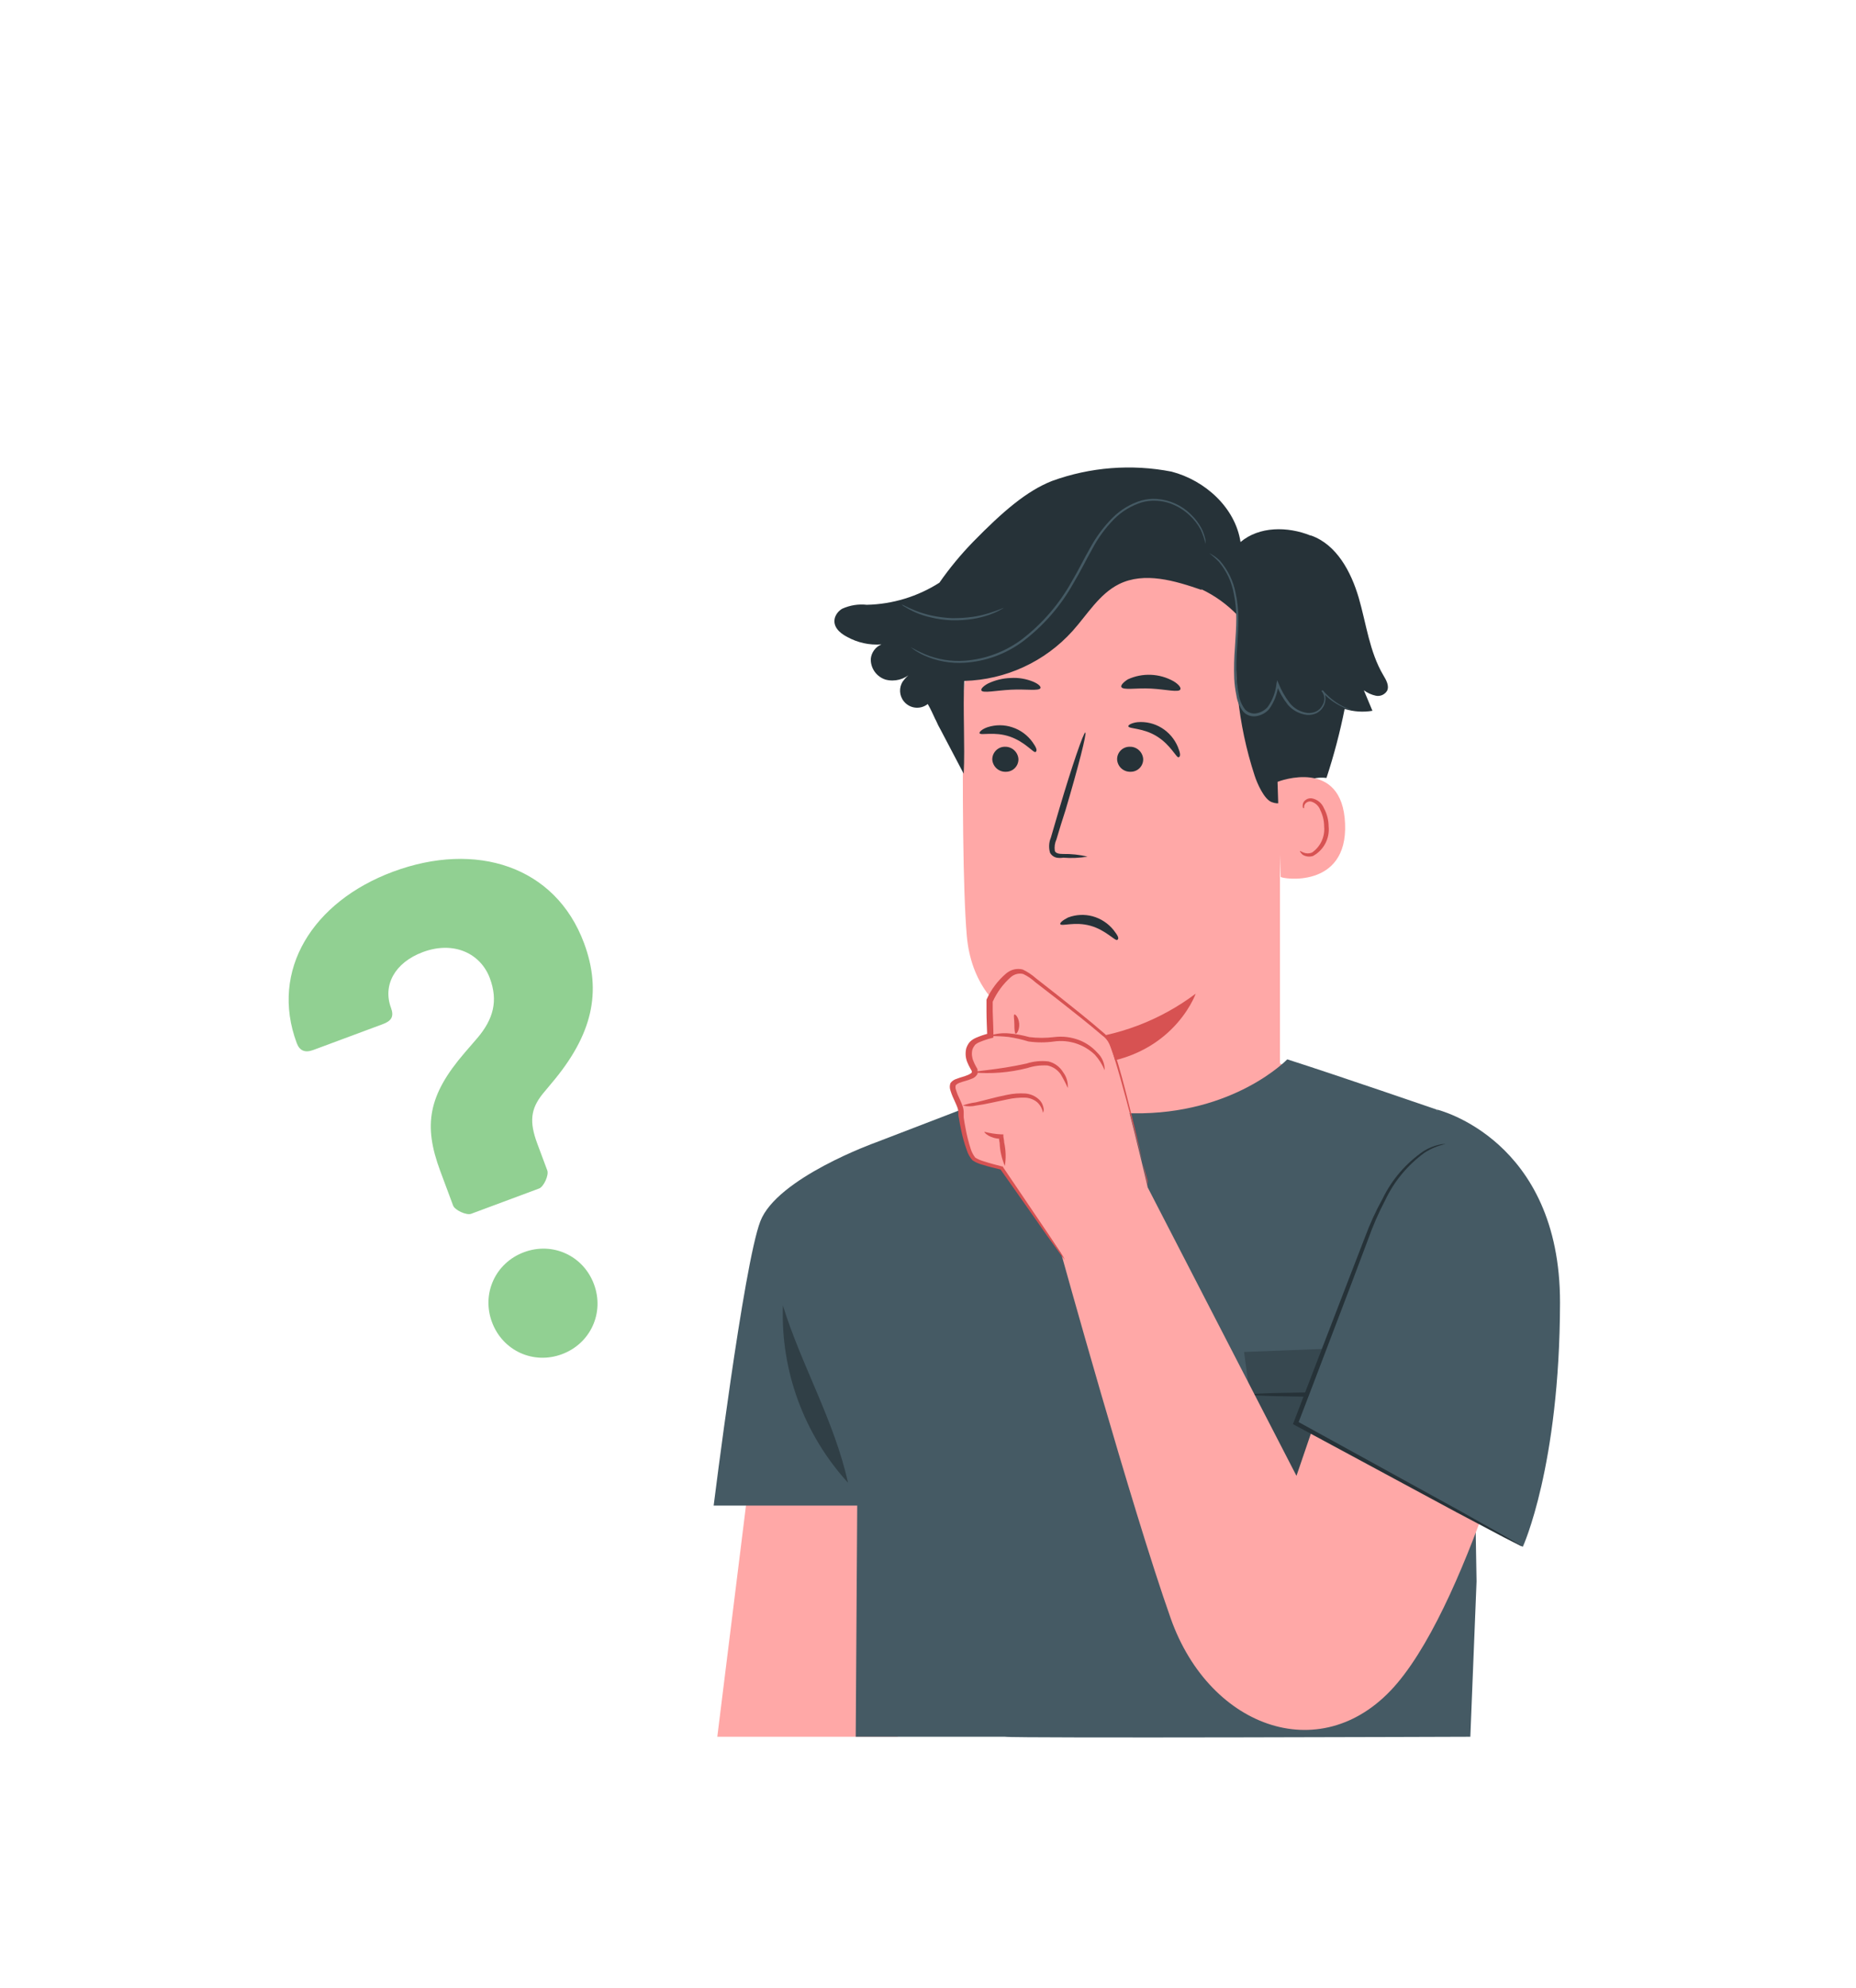 <?xml version="1.0" encoding="utf-8"?>
<!-- Generator: Adobe Illustrator 28.2.0, SVG Export Plug-In . SVG Version: 6.00 Build 0)  -->
<svg version="1.1" id="レイヤー_1" xmlns="http://www.w3.org/2000/svg" xmlns:xlink="http://www.w3.org/1999/xlink" x="0px"
	 y="0px" viewBox="0 0 259.73 278.08" style="enable-background:new 0 0 259.73 278.08;" xml:space="preserve">
<style type="text/css">
	.st0{fill:#91D092;}
	.st1{fill:#FFA8A7;}
	.st2{fill:#D75252;}
	.st3{fill:#263238;}
	.st4{fill:#455A64;}
	.st5{opacity:0.2;}
	.st6{opacity:0.3;}
</style>
<g>
	<g>
		<path class="st0" d="M43.85,146.89c-1.19,0.44-1.93,0.1-2.33-0.98c-3.78-10.16,2.24-19.78,13.48-23.96
			c11.57-4.3,22.71-0.82,26.73,9.99c2.53,6.81,1.21,12.84-4.61,19.68l-1.19,1.43c-1.68,2.1-1.87,3.9-0.75,6.92l1.41,3.78
			c0.24,0.65-0.5,2.28-1.15,2.52l-9.51,3.54c-0.65,0.24-2.28-0.51-2.52-1.15l-1.81-4.86c-2.37-6.38-1.71-10.56,3.44-16.54l1.72-1.99
			c2.32-2.71,2.96-5.28,1.79-8.42c-1.29-3.46-5.03-5.26-9.36-3.66c-4,1.49-5.64,4.68-4.47,7.82c0.44,1.19,0.06,1.82-1.13,2.26
			L43.85,146.89z M73.33,175.18c4-1.49,8.3,0.48,9.79,4.48c1.49,4-0.48,8.3-4.48,9.79s-8.3-0.48-9.79-4.48
			C67.36,180.97,69.33,176.67,73.33,175.18z"/>
	</g>
</g>
<g>
	<path class="st1" d="M179.12,99.29v52.76c0.12,9.12,1.46,23.43-12.98,22.96l0,0c-12.48-1.38-15.79-13.19-15.9-21.7
		c0-4.04-0.08-7.4-0.12-7.81c0,0-13.67-1.12-14.83-14.63c-0.55-6.52-0.61-20.05-0.51-32.3c0.1-13.16,10.3-24.03,23.43-24.98
		l1.38-0.1C173.69,73.29,179.31,85.17,179.12,99.29z"/>
	<path class="st2" d="M150.11,145.5c6.24-0.47,12.22-2.73,17.22-6.49c0,0-3.57,10.18-17.14,9.95L150.11,145.5z"/>
	<path class="st3" d="M157.9,101.61c0.08,0.38,2.07,0.19,4.02,1.42c1.95,1.22,2.72,3.05,3.03,2.91c0.31-0.14,0.22-0.61-0.12-1.45
		c-0.46-1.1-1.25-2.03-2.27-2.66c-1.01-0.62-2.19-0.9-3.37-0.8C158.33,101.13,157.85,101.45,157.9,101.61z"/>
	<path class="st3" d="M148.38,129.29c0.18,0.34,2.03-0.39,4.21,0.22s3.46,2.18,3.77,1.98c0.31-0.21,0.04-0.64-0.53-1.38
		c-0.75-0.93-1.77-1.6-2.92-1.92c-1.14-0.31-2.34-0.25-3.45,0.17C148.7,128.75,148.29,129.11,148.38,129.29z"/>
	<path class="st3" d="M156.33,106.26c0.06,0.99,0.9,1.75,1.89,1.71c0.97,0.01,1.76-0.77,1.76-1.74c0-0.01,0-0.03,0-0.04
		c-0.07-0.99-0.9-1.75-1.89-1.72c-0.97-0.01-1.76,0.77-1.76,1.74C156.33,106.22,156.33,106.24,156.33,106.26z"/>
	<path class="st3" d="M152.19,119.84c-1.12-0.27-2.27-0.39-3.42-0.37c-0.54,0-1.05-0.08-1.16-0.44c-0.08-0.54,0-1.1,0.23-1.6
		c0.41-1.38,0.83-2.76,1.28-4.13c1.75-5.91,2.99-10.75,2.76-10.82s-1.86,4.66-3.61,10.57l-1.21,4.13c-0.28,0.67-0.32,1.41-0.12,2.11
		c0.19,0.36,0.54,0.62,0.94,0.7c0.3,0.05,0.61,0.05,0.91,0C149.93,120.08,151.07,120.03,152.19,119.84z"/>
	<path class="st3" d="M156.92,96.1c0.22,0.5,2.04,0.12,4.13,0.23c2.09,0.11,3.95,0.59,4.13,0.11c0.11-0.23-0.22-0.7-0.96-1.14
		c-1.97-1.1-4.34-1.2-6.39-0.26C157.19,95.45,156.82,95.88,156.92,96.1z"/>
	<path class="st3" d="M137.34,96.6c0.23,0.4,2,0,4.13-0.11c2.14-0.11,3.91,0.21,4.13-0.22c0.1-0.21-0.26-0.58-1.01-0.9
		c-1-0.41-2.08-0.59-3.16-0.52c-1.09,0.03-2.17,0.3-3.16,0.77C137.57,96,137.23,96.39,137.34,96.6z"/>
	<path class="st3" d="M116.83,86.44c0.17-0.54,0.54-1,1.03-1.28c1.08-0.49,2.27-0.68,3.44-0.55c3.6-0.08,7.12-1.15,10.16-3.09
		c1.42-2.04,3-3.95,4.73-5.73c4.13-4.22,7.47-7.1,11.02-8.5c5.36-1.95,11.15-2.4,16.74-1.31c4.7,1.23,8.92,5.04,9.65,9.85
		c2.63-2.22,6.59-2.2,9.8-0.91h0.08c3.57,1.27,5.59,5.06,6.66,8.7c1.06,3.64,1.5,7.55,3.43,10.82c0.41,0.68,0.88,1.5,0.54,2.2
		c-0.33,0.54-0.96,0.82-1.58,0.69c-0.6-0.13-1.17-0.39-1.67-0.76l1.2,2.87c-1.3,0.22-2.63,0.13-3.89-0.26
		c-0.65,3.26-1.5,6.48-2.54,9.65c-1.34-0.16-2.68,0.17-3.79,0.94c-1.25,1.12-1.81,3.24-3.89,2.44c-1.06-0.41-2.03-2.63-2.38-3.72
		c-2.35-7.19-3.13-14.8-2.29-22.31c-1.49-1.58-3.26-2.86-5.22-3.78l0.15,0.15c-3.78-1.31-8.05-2.6-11.62-0.83
		c-2.76,1.38-4.42,4.24-6.49,6.55c-3.88,4.31-9.36,6.83-15.16,6.99c-0.21,3.8,0.12,9.18-0.08,12.98l-3.2-6.09l0,0
		c-0.26-0.45-0.49-0.91-0.69-1.38l-0.07-0.12l0,0c-0.34-0.72-0.65-1.45-1.07-2.16l0,0c-1.03,0.82-2.53,0.65-3.35-0.38
		c-0.65-0.81-0.7-1.95-0.12-2.81c0.33-0.44,0.72-0.83,1.16-1.16c-0.95,0.91-2.31,1.27-3.58,0.94c-1.27-0.39-2.13-1.59-2.08-2.92
		c0.09-0.89,0.66-1.66,1.49-2.01c-1.68,0.13-3.35-0.24-4.82-1.06C117.44,88.53,116.52,87.63,116.83,86.44z"/>
	<path class="st4" d="M169.21,77.38c0.49,0.37,0.95,0.79,1.38,1.24c1.07,1.28,1.79,2.83,2.08,4.48c0.23,1.13,0.34,2.28,0.34,3.43
		c0,1.25-0.1,2.58-0.19,3.98c-0.12,1.48-0.16,2.96-0.1,4.44c0.04,0.78,0.14,1.56,0.3,2.33c0.12,0.83,0.44,1.61,0.95,2.27
		c0.48,0.53,1.2,0.77,1.9,0.63c0.67-0.12,1.28-0.46,1.72-0.96c0.73-1.01,1.18-2.19,1.3-3.43h-0.28c0.41,1.02,0.96,1.98,1.64,2.84
		c0.68,0.77,1.61,1.26,2.63,1.38c0.47,0.04,0.95-0.04,1.38-0.25c0.79-0.41,1.27-1.25,1.23-2.14c-0.02-0.39-0.17-0.76-0.43-1.05
		l-0.14,0.12c0.8,0.92,1.78,1.67,2.89,2.18c0.29,0.14,0.59,0.26,0.9,0.36l0.33,0.08l-0.3-0.14c-0.21-0.08-0.51-0.21-0.88-0.39
		c-1.05-0.55-1.99-1.31-2.76-2.22l-0.14,0.14c0.46,0.58,0.49,1.38,0.08,2c-0.19,0.36-0.49,0.65-0.85,0.83
		c-0.39,0.18-0.82,0.25-1.25,0.21c-0.96-0.13-1.84-0.62-2.45-1.38c-0.65-0.84-1.18-1.77-1.57-2.76l-0.19-0.43l-0.1,0.47
		c-0.12,1.18-0.54,2.32-1.24,3.28c-0.4,0.45-0.94,0.75-1.53,0.87c-0.6,0.12-1.21-0.09-1.63-0.54c-0.47-0.62-0.77-1.35-0.88-2.12
		c-0.15-0.75-0.25-1.52-0.3-2.29c-0.06-1.47-0.04-2.93,0.08-4.4c0.1-1.38,0.18-2.76,0.17-4.01c-0.02-1.17-0.14-2.33-0.39-3.47
		c-0.32-1.68-1.08-3.23-2.2-4.52C170.28,78.02,169.77,77.65,169.21,77.38z"/>
	<path class="st4" d="M127.42,90.53l0.11,0.08l0.33,0.25c0.18,0.14,0.38,0.26,0.58,0.37c0.26,0.16,0.53,0.3,0.81,0.43
		c1.81,0.83,3.8,1.19,5.79,1.05c2.95-0.19,5.79-1.24,8.16-3.02c2.86-2.18,5.25-4.93,7-8.07c0.99-1.63,1.79-3.31,2.67-4.85
		c0.8-1.52,1.82-2.91,3.02-4.13c1.08-1.09,2.42-1.9,3.89-2.36c0.67-0.19,1.36-0.27,2.05-0.23c0.64,0.03,1.28,0.15,1.89,0.36
		c1.03,0.37,1.97,0.94,2.76,1.69c0.61,0.57,1.13,1.23,1.53,1.97c0.31,0.65,0.54,1.33,0.69,2.03c0,0,0,0,0-0.14c0-0.14,0-0.25,0-0.41
		c-0.11-0.53-0.28-1.04-0.51-1.53c-0.39-0.76-0.9-1.45-1.52-2.04c-1.28-1.29-2.99-2.06-4.81-2.18c-0.72-0.04-1.44,0.03-2.14,0.22
		c-1.52,0.46-2.9,1.29-4.02,2.41c-1.22,1.22-2.26,2.62-3.09,4.13c-0.9,1.56-1.69,3.22-2.66,4.85c-1.73,3.1-4.08,5.82-6.89,7.99
		c-2.32,1.75-5.09,2.8-7.99,3.03c-1.95,0.15-3.92-0.17-5.72-0.94C128.69,91.2,128.04,90.88,127.42,90.53z"/>
	<path class="st4" d="M126.19,84.59c0.14,0.14,0.3,0.25,0.48,0.33c0.44,0.28,0.9,0.52,1.38,0.73c0.73,0.32,1.49,0.57,2.27,0.74
		c0.95,0.23,1.93,0.36,2.91,0.39c0.98,0.02,1.96-0.04,2.92-0.19c0.79-0.13,1.56-0.33,2.32-0.59c0.51-0.18,1-0.39,1.47-0.65
		c0.33-0.18,0.52-0.28,0.51-0.3s-0.77,0.33-2.05,0.73c-0.75,0.23-1.51,0.41-2.29,0.52c-0.95,0.13-1.92,0.19-2.88,0.18
		c-0.95-0.04-1.9-0.16-2.84-0.36c-0.77-0.17-1.53-0.39-2.26-0.68C126.94,84.96,126.22,84.53,126.19,84.59z"/>
	<path class="st3" d="M137.08,102.58c0.16,0.35,2.06-0.28,4.24,0.47c2.18,0.75,3.34,2.36,3.61,2.15c0.27-0.21,0.08-0.65-0.44-1.38
		c-0.7-0.97-1.68-1.7-2.82-2.07c-1.12-0.38-2.34-0.38-3.46-0.02C137.39,102.01,137,102.43,137.08,102.58z"/>
	<path class="st3" d="M138.86,106.26c0.07,0.99,0.91,1.75,1.9,1.71c0.97,0.01,1.76-0.77,1.76-1.74c0-0.01,0-0.03,0-0.04
		c-0.07-0.99-0.91-1.75-1.9-1.72C139.64,104.47,138.85,105.28,138.86,106.26C138.86,106.26,138.86,106.26,138.86,106.26z"/>
	<path class="st1" d="M178.78,109.38c0.22-0.11,9.07-3.42,9.45,5.84c0.39,9.26-8.98,7.72-9.01,7.45
		C179.19,122.41,178.78,109.38,178.78,109.38z"/>
	<path class="st2" d="M181.96,119.05c0,0,0.17,0.11,0.45,0.22c0.38,0.16,0.81,0.16,1.2,0c1.18-0.82,1.83-2.22,1.69-3.65
		c0-0.79-0.19-1.58-0.54-2.29c-0.21-0.58-0.68-1.02-1.27-1.19c-0.39-0.08-0.78,0.12-0.94,0.48c-0.11,0.26,0,0.44-0.1,0.45
		c-0.1,0.01-0.19-0.14-0.14-0.52c0.03-0.23,0.16-0.45,0.34-0.59c0.24-0.21,0.56-0.31,0.88-0.28c0.78,0.12,1.44,0.65,1.74,1.38
		c0.43,0.79,0.65,1.67,0.66,2.56c0.17,1.69-0.69,3.32-2.19,4.13c-0.5,0.16-1.04,0.09-1.47-0.19
		C181.96,119.24,181.86,119.08,181.96,119.05z"/>
	<polygon class="st1" points="133.89,155.83 149.26,149.79 177.58,148.2 190.89,153.25 172.64,163.38 156.92,162.8 	"/>
	<polygon class="st1" points="105.43,202.27 100.38,242.97 125.63,242.97 125.63,199.75 	"/>
	<path class="st4" d="M140.62,242.97c1.38,0.23,65.14,0,65.14,0l0.87-21.74l-0.28-16.38l-5.26-49.61c0,0-13.86-4.77-20.95-7.04
		c0,0-7.44,7.76-21.59,7.55c-13.78-0.21-16.74-3.32-16.74-3.32l-19.29,7.41c0,0-13.78,4.93-16.12,11.02
		c-2.34,6.09-6.53,39.77-6.53,39.77h20.09l-0.21,32.34H140.62z"/>
	<g class="st5">
		<polyline points="174.09,189.14 176.97,210.16 190.89,216.38 201.17,207.62 201.17,188.09 174.09,189.14 		"/>
	</g>
	<path class="st3" d="M200.81,195.1c0,0.18-5.79,0.32-12.93,0.32c-7.14,0-12.91-0.14-12.91-0.32c0-0.18,5.79-0.32,12.91-0.32
		C195.01,194.79,200.81,194.92,200.81,195.1z"/>
	<path class="st3" d="M207.86,169.79c0.05,0.59,0.05,1.19,0,1.78c0,1.25-0.11,2.88-0.18,4.85c-0.18,4.13-0.4,9.78-0.63,15.97
		c-0.23,6.19-0.54,11.78-0.73,15.98c-0.11,1.96-0.21,3.58-0.28,4.84c-0.01,0.59-0.07,1.18-0.18,1.76c-0.05-0.59-0.05-1.19,0-1.78
		c0-1.25,0-2.88,0.08-4.85c0.11-4.13,0.29-9.74,0.55-15.98c0.26-6.24,0.54-11.88,0.81-15.97c0.12-2.04,0.26-3.69,0.37-4.84
		C207.69,170.96,207.75,170.37,207.86,169.79z"/>
	<g class="st6">
		<path d="M109.56,182.63c-0.33,9.14,2.94,18.05,9.11,24.8C116.78,198.82,112.07,190.82,109.56,182.63z"/>
	</g>
	<path class="st1" d="M214.44,189.37c0,0-8.41,33.69-18.92,46.12c-10.17,12.04-26.18,6.5-31.69-9.08
		c-5.51-15.59-15.36-51.16-15.36-51.16l12.08-9.25l20.88,40.47l9.41-27.56L214.44,189.37z"/>
	<path class="st1" d="M149.07,176.18l-8.86-12.84c-1.29-0.29-2.55-0.68-3.78-1.17c-1.01-0.59-1.98-5.69-1.97-6.7
		c0.01-1.01-1.71-3.32-1.01-3.97c0.7-0.65,3.07-0.7,2.95-1.67c0-0.21-1.76-2.33-0.39-3.9c0.76-0.5,1.61-0.85,2.49-1.05l-0.14-4.91
		c0,0,2.65-5.79,5.35-3.69c0,0,10.2,7.83,11.23,9.08c1.03,1.25,4.95,17.57,5.65,20.67"/>
	<path class="st2" d="M160.6,166c-0.02-0.29-0.07-0.57-0.14-0.85c-0.14-0.62-0.32-1.45-0.52-2.47c-0.48-2.12-1.2-5.2-2.16-8.98
		c-0.48-1.89-1.02-3.97-1.71-6.17c-0.17-0.57-0.37-1.13-0.59-1.68c-0.27-0.59-0.68-1.1-1.2-1.49c-0.92-0.81-1.9-1.61-2.91-2.43
		c-2.02-1.64-4.15-3.32-6.39-5.06c-0.56-0.5-1.19-0.92-1.87-1.24c-0.81-0.2-1.67,0.01-2.3,0.55c-1.18,1-2.12,2.26-2.76,3.67v0.07
		V140c0,0.47,0,0.98,0,1.49c0,1.16,0.07,2.29,0.1,3.4l0.25-0.32c-0.62,0.15-1.22,0.36-1.81,0.61c-0.32,0.14-0.62,0.33-0.87,0.58
		c-0.23,0.26-0.39,0.57-0.5,0.9c-0.16,0.65-0.11,1.34,0.15,1.96c0.12,0.29,0.25,0.57,0.41,0.84l0.22,0.39v0.08l0,0c0,0,0,0,0,0.08
		s-0.28,0.26-0.51,0.36c-0.26,0.11-0.52,0.2-0.79,0.28c-0.28,0.08-0.56,0.17-0.84,0.28c-0.34,0.1-0.64,0.31-0.85,0.59
		c-0.13,0.34-0.13,0.71,0,1.05c0.08,0.28,0.19,0.56,0.3,0.83c0.22,0.51,0.47,1.01,0.65,1.49c0.09,0.22,0.14,0.45,0.15,0.69
		c0,0.3,0,0.56,0.08,0.84c0.08,0.54,0.18,1.05,0.29,1.57c0.2,1.01,0.48,2,0.83,2.96c0.16,0.51,0.43,0.98,0.79,1.38
		c0.42,0.28,0.89,0.48,1.38,0.61c0.9,0.28,1.78,0.5,2.62,0.69l-0.14-0.1c2.76,3.89,4.97,7.07,6.56,9.33l1.82,2.52
		c0.21,0.3,0.43,0.59,0.68,0.87c-0.15-0.33-0.33-0.65-0.55-0.94l-1.72-2.6c-1.54-2.29-3.72-5.51-6.39-9.44v-0.08h-0.1
		c-0.83-0.21-1.71-0.44-2.58-0.72c-0.42-0.12-0.83-0.29-1.2-0.52c-0.27-0.35-0.48-0.74-0.62-1.16c-0.31-0.96-0.56-1.94-0.74-2.94
		c-0.1-0.5-0.19-1.01-0.26-1.53c-0.01-0.25-0.01-0.51,0-0.76c-0.01-0.3-0.07-0.6-0.18-0.88c-0.19-0.54-0.44-1.03-0.66-1.53
		c-0.1-0.25-0.19-0.5-0.26-0.74c-0.07-0.2-0.07-0.41,0-0.61c0.16-0.15,0.35-0.26,0.55-0.33c0.25-0.1,0.51-0.17,0.79-0.25
		c0.29-0.08,0.58-0.18,0.85-0.29c0.36-0.11,0.66-0.36,0.84-0.69c0.02-0.11,0.02-0.23,0-0.34c0.01-0.07,0.01-0.15,0-0.22v-0.11
		l-0.22-0.39c-0.14-0.24-0.26-0.5-0.36-0.76c-0.21-0.49-0.26-1.04-0.14-1.56c0.08-0.25,0.21-0.47,0.37-0.68
		c0.19-0.17,0.42-0.31,0.66-0.4c0.55-0.23,1.12-0.42,1.69-0.56l0.23-0.07v-0.25c0-1.12-0.07-2.26-0.1-3.4c0-0.51,0-1.02,0-1.5v0.14
		c0.59-1.31,1.45-2.48,2.52-3.43c0.48-0.43,1.13-0.6,1.75-0.45c0.61,0.29,1.17,0.67,1.67,1.13c2.25,1.72,4.4,3.4,6.42,5.02
		c1.01,0.81,1.98,1.6,2.91,2.4c0.47,0.32,0.84,0.77,1.07,1.28c0.22,0.52,0.4,1.09,0.59,1.63c0.69,2.18,1.25,4.24,1.76,6.13
		c0.98,3.73,1.78,6.77,2.36,8.94l0.63,2.43C160.58,165.46,160.57,165.73,160.6,166z"/>
	<path class="st2" d="M138.51,144.89c0,0.1,1.03,0,2.65,0.18c0.93,0.14,1.86,0.35,2.76,0.63c1.2,0.17,2.41,0.17,3.61,0
		c2.07-0.28,4.16,0.4,5.68,1.85c0.58,0.64,1.05,1.38,1.38,2.18c0.02-0.94-0.36-1.84-1.05-2.48c-0.67-0.75-1.51-1.33-2.44-1.71
		c-1.15-0.45-2.39-0.61-3.61-0.45c-1.14,0.14-2.3,0.14-3.44,0c-0.94-0.26-1.91-0.44-2.88-0.52
		C140.26,144.49,139.36,144.6,138.51,144.89z"/>
	<path class="st2" d="M142.12,144.61c0.15,0.08,0.56-0.52,0.51-1.38c-0.06-0.85-0.52-1.38-0.68-1.3c-0.15,0.08,0,0.65,0,1.38
		S142,144.54,142.12,144.61z"/>
	<path class="st2" d="M136.09,150.03c2.57,0.24,5.17,0.03,7.68-0.61c0.91-0.3,1.87-0.42,2.82-0.36c0.74,0.16,1.39,0.59,1.83,1.21
		c0.38,0.63,0.71,1.27,1.01,1.94c0.05-0.79-0.18-1.57-0.65-2.2c-0.46-0.76-1.2-1.31-2.07-1.52c-1.03-0.12-2.08-0.02-3.07,0.3
		C139.52,149.71,136.07,149.84,136.09,150.03z"/>
	<path class="st2" d="M134.73,154.66c0.62,0.15,1.27,0.15,1.89,0c1.16-0.14,2.76-0.54,4.41-0.87c0.78-0.17,1.58-0.25,2.38-0.23
		c0.62,0.01,1.22,0.23,1.71,0.62c0.44,0.39,0.73,0.91,0.83,1.49c0,0,0.12-0.17,0.11-0.51c-0.06-0.5-0.28-0.96-0.63-1.31
		c-0.53-0.51-1.23-0.82-1.97-0.87c-0.85-0.05-1.7,0.01-2.54,0.19c-1.75,0.34-3.27,0.81-4.38,1.05
		C135.92,154.3,135.32,154.44,134.73,154.66z"/>
	<path class="st2" d="M137.77,158.34c-0.11,0.08,0.76,0.98,2.34,0.98l-0.3-0.28c0,0.29,0,0.55,0.08,0.83
		c0.04,1.12,0.29,2.21,0.73,3.24c0.18-1.1,0.14-2.22-0.1-3.31c0-0.28-0.08-0.54-0.11-0.81v-0.29h-0.28
		C139.34,158.66,138.54,158.54,137.77,158.34z"/>
	<path class="st4" d="M201.13,155.24c0,0,17.22,4.13,17.18,27.02c-0.04,22.89-5.2,34.12-5.2,34.12l-31.69-17.28l7.03-17.84
		L201.13,155.24z"/>
	<path class="st3" d="M213.11,216.38c-0.23-0.07-0.45-0.17-0.66-0.29l-1.85-0.94l-6.77-3.58l-22.64-12.2l-0.26-0.14l0.11-0.26
		c0.54-1.38,1.12-2.94,1.71-4.46l5.72-14.85l2.51-6.49c0.7-1.9,1.54-3.74,2.52-5.51c1.3-2.67,3.28-4.95,5.73-6.63
		c0.69-0.43,1.44-0.73,2.23-0.9c0.2-0.05,0.41-0.08,0.62-0.08h0.21c-1.04,0.22-2.03,0.63-2.92,1.2c-2.36,1.72-4.26,3.99-5.51,6.63
		c-0.94,1.78-1.74,3.62-2.41,5.51c-0.77,2.04-1.58,4.22-2.45,6.5l-5.66,14.87c-0.58,1.53-1.16,3.03-1.71,4.45l-0.15-0.4l22.54,12.4
		l6.67,3.75l1.78,1.03C212.7,216.1,212.91,216.23,213.11,216.38z"/>
</g>
</svg>
